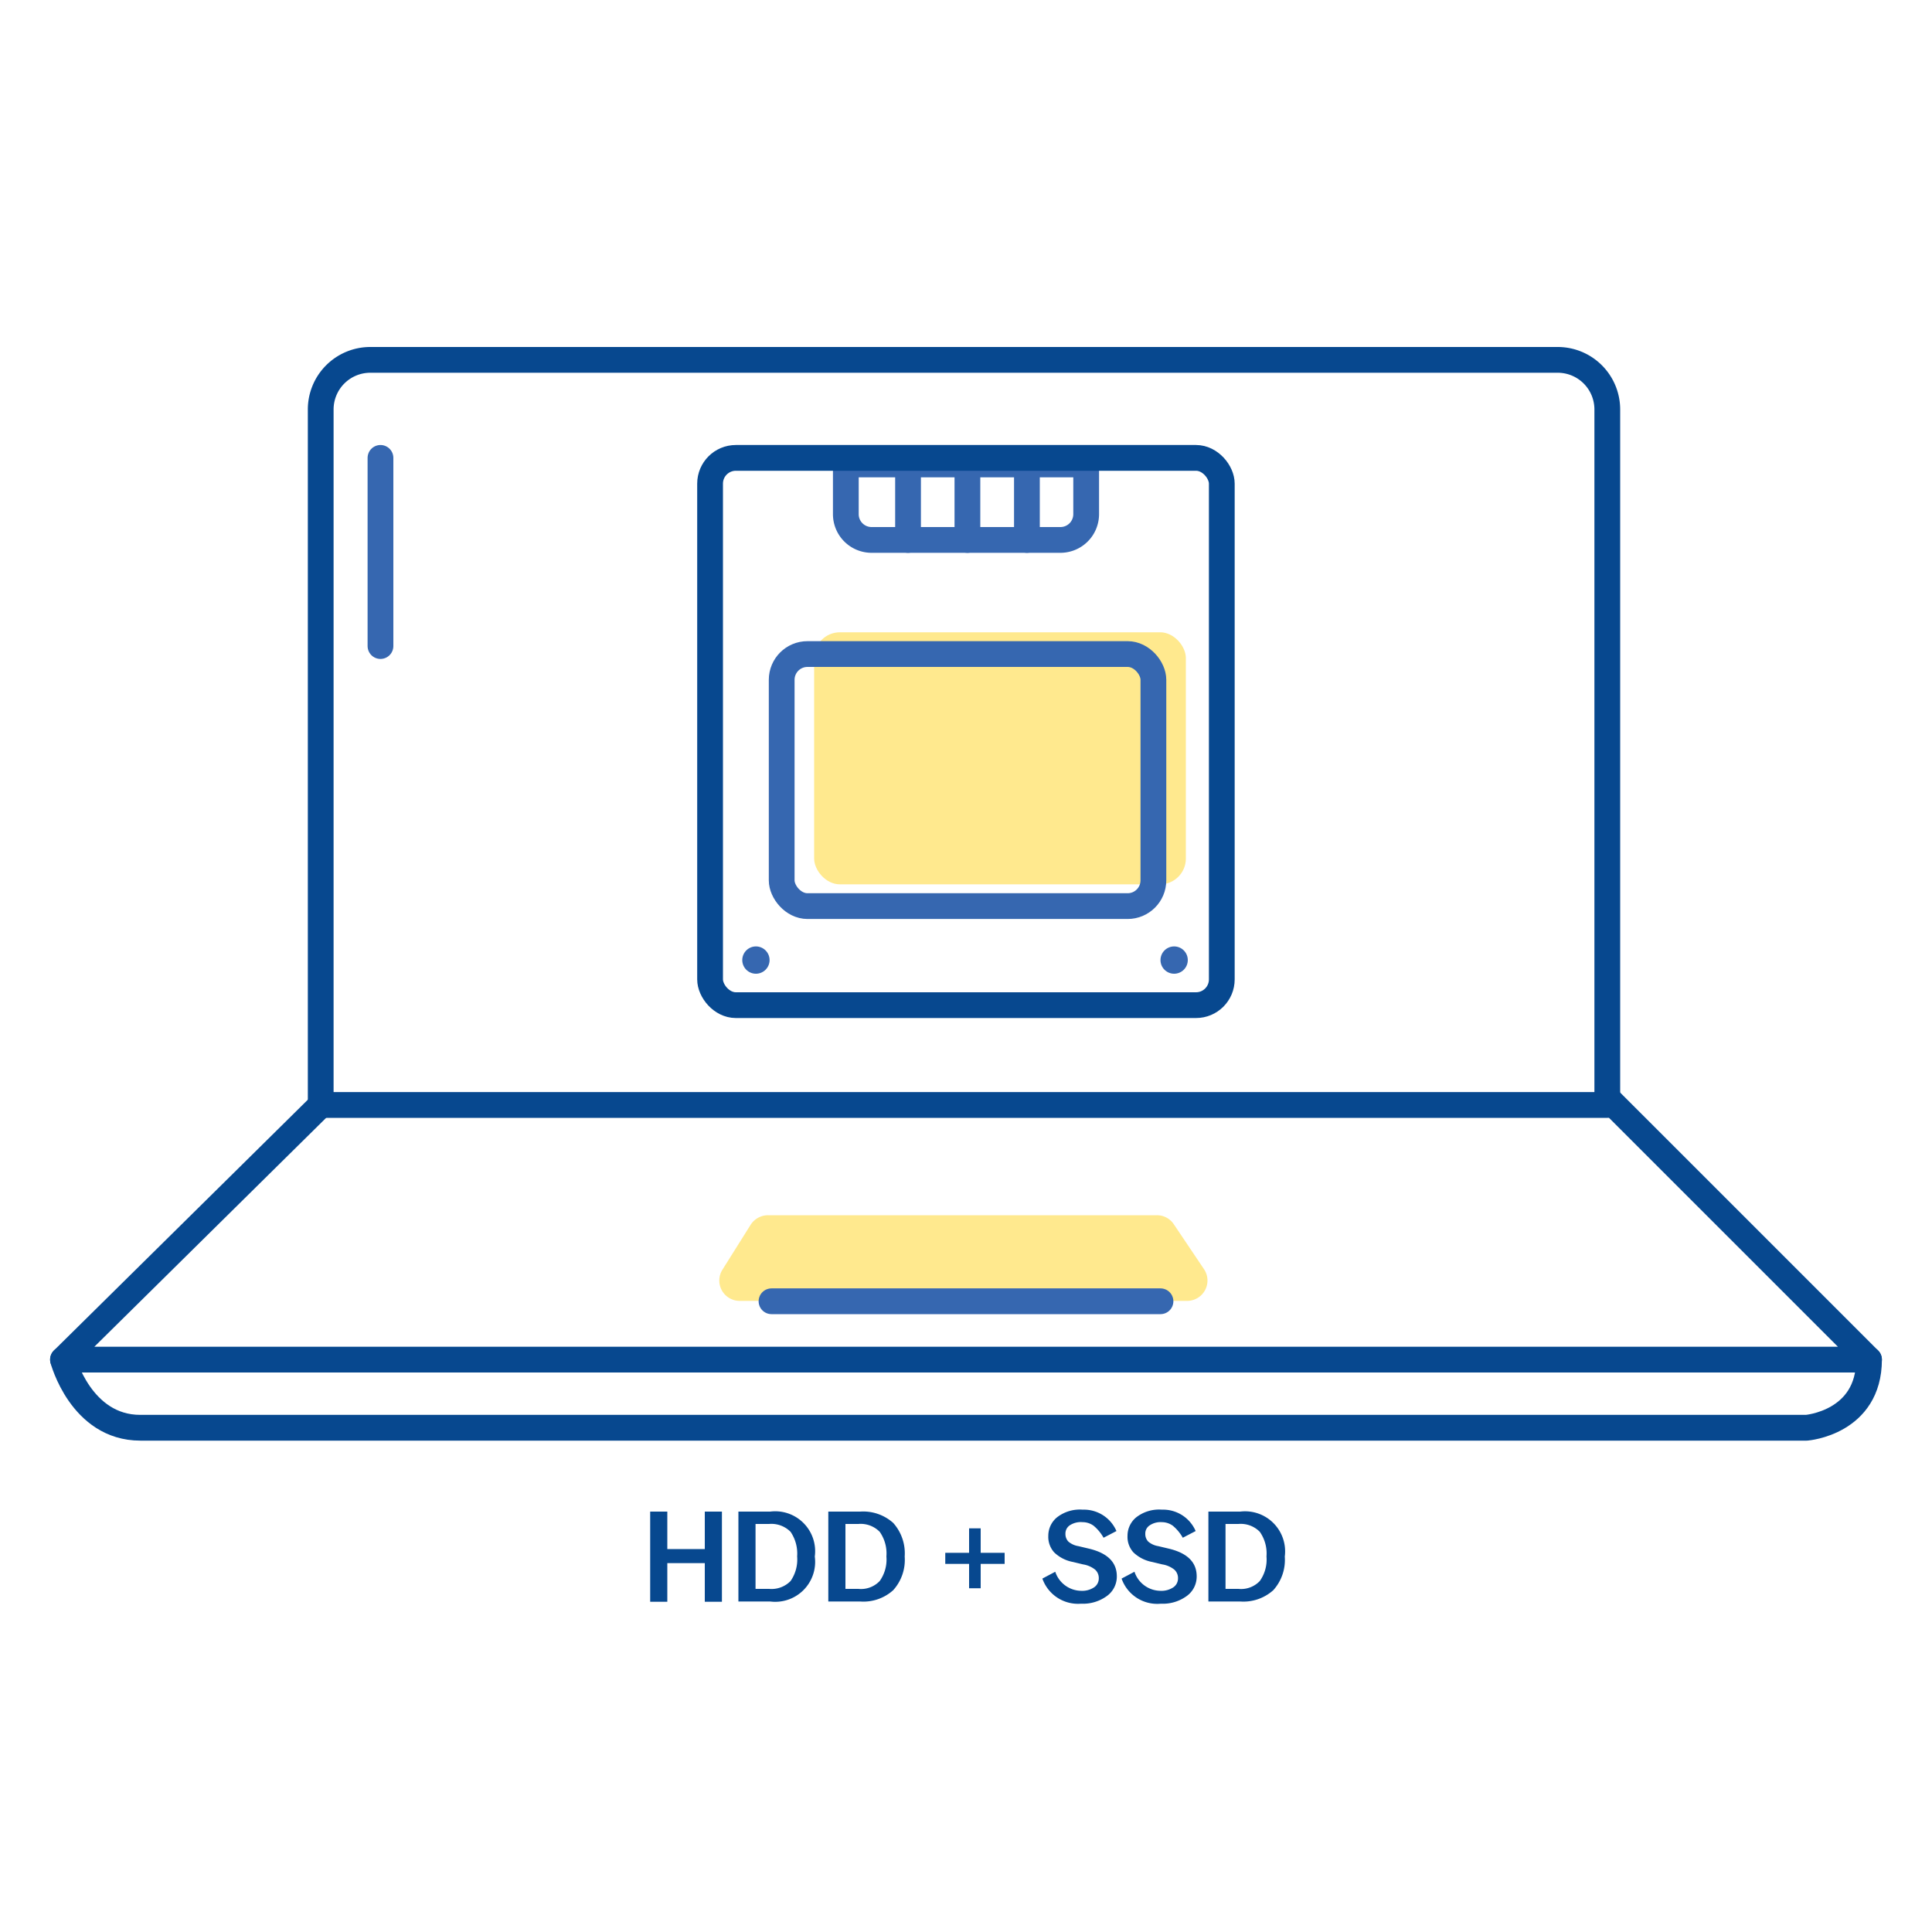 <svg id="Warstwa_1" data-name="Warstwa 1" xmlns="http://www.w3.org/2000/svg" viewBox="0 0 150 150"><defs><style>.cls-1{fill:#ffdb43;opacity:0.6;}.cls-2{fill:#07488f;}.cls-3,.cls-4{fill:none;stroke-linecap:round;stroke-linejoin:round;stroke-width:2px;}.cls-3{stroke:#07488f;}.cls-4{stroke:#3667b0;}.cls-5{fill:#3667b0;}</style></defs><title>ikonki</title><rect class="cls-1" x="63.21" y="49.09" width="28.86" height="19.57" rx="2"/><path class="cls-2" d="M50.48,117.36h1.33v2.91h2.91v-2.91h1.33v7H54.72v-3H51.81v3H50.48Z"/><path class="cls-2" d="M57.33,117.36H59.8a3.1,3.1,0,0,1,3.46,3.49v0a3.1,3.1,0,0,1-3.46,3.49H57.33Zm1.33,6h1.05a2.07,2.07,0,0,0,1.67-.61,2.93,2.93,0,0,0,.51-1.91v0a3,3,0,0,0-.51-1.91,2.1,2.1,0,0,0-1.67-.61H58.66Z"/><path class="cls-2" d="M64.31,117.36h2.47a3.49,3.49,0,0,1,2.57.88,3.54,3.54,0,0,1,.89,2.61v0a3.51,3.51,0,0,1-.89,2.61,3.45,3.45,0,0,1-2.57.88H64.31Zm1.33,6h1a2,2,0,0,0,1.66-.61,2.87,2.87,0,0,0,.52-1.91v0a2.91,2.91,0,0,0-.52-1.91,2.07,2.07,0,0,0-1.66-.61h-1Z"/><path class="cls-2" d="M75.24,121.42H73.39v-.86h1.85v-1.9h.9v1.9H78v.86H76.14v1.89h-.9Z"/><path class="cls-2" d="M80.93,122.56l1-.53a2.15,2.15,0,0,0,2,1.48,1.67,1.67,0,0,0,1-.26.83.83,0,0,0,.38-.71.88.88,0,0,0-.28-.67,2,2,0,0,0-.94-.41l-.79-.19a2.84,2.84,0,0,1-1.45-.74,1.8,1.8,0,0,1-.46-1.29,1.85,1.85,0,0,1,.67-1.43,2.88,2.88,0,0,1,2-.6,2.75,2.75,0,0,1,2.62,1.66l-1,.52a3.32,3.32,0,0,0-.77-.93,1.45,1.45,0,0,0-.86-.28,1.56,1.56,0,0,0-1,.25.77.77,0,0,0-.33.65.85.85,0,0,0,.23.61,1.58,1.58,0,0,0,.77.35l.8.19c1.46.34,2.19,1.06,2.19,2.15a1.86,1.86,0,0,1-.78,1.54,3.14,3.14,0,0,1-2,.59A2.93,2.93,0,0,1,80.93,122.56Z"/><path class="cls-2" d="M87.08,122.56l1-.53a2.15,2.15,0,0,0,2,1.48,1.67,1.67,0,0,0,1-.26.83.83,0,0,0,.38-.71.88.88,0,0,0-.28-.67,2,2,0,0,0-.94-.41l-.79-.19a2.88,2.88,0,0,1-1.45-.74,1.8,1.8,0,0,1-.46-1.29,1.85,1.85,0,0,1,.67-1.43,2.88,2.88,0,0,1,2-.6,2.75,2.75,0,0,1,2.62,1.66l-1,.52a3.32,3.32,0,0,0-.77-.93,1.45,1.45,0,0,0-.86-.28,1.5,1.5,0,0,0-.94.25.75.75,0,0,0-.34.65.85.85,0,0,0,.23.61,1.58,1.58,0,0,0,.77.35l.8.19c1.46.34,2.19,1.06,2.19,2.15a1.86,1.86,0,0,1-.78,1.54,3.14,3.14,0,0,1-2,.59A2.93,2.93,0,0,1,87.08,122.56Z"/><path class="cls-2" d="M93.82,117.36h2.47a3.11,3.11,0,0,1,3.46,3.49v0a3.51,3.51,0,0,1-.89,2.61,3.47,3.47,0,0,1-2.57.88H93.82Zm1.33,6h1a2,2,0,0,0,1.66-.61,2.87,2.87,0,0,0,.52-1.91v0a2.91,2.91,0,0,0-.52-1.91,2.07,2.07,0,0,0-1.66-.61h-1Z"/><path class="cls-1" d="M56.07,98.61l2.21-3.52a1.61,1.61,0,0,1,1.36-.74H89.81a1.57,1.57,0,0,1,1.33.71l2.36,3.51A1.58,1.58,0,0,1,92.17,101H57.43A1.58,1.58,0,0,1,56.07,98.61Z"/><path class="cls-3" d="M28.74,27.94h92.2a3.85,3.85,0,0,1,3.85,3.85v54a0,0,0,0,1,0,0H24.9a0,0,0,0,1,0,0v-54A3.85,3.85,0,0,1,28.74,27.94Z"/><polyline class="cls-3" points="24.89 85.81 4.89 105.56 145.11 105.56 124.79 85.24"/><path class="cls-3" d="M4.89,105.56s1.39,5.29,6,5.29H140.26s4.85-.38,4.85-5.29"/><line class="cls-4" x1="59.9" y1="101.03" x2="90.1" y2="101.03"/><line class="cls-4" x1="29.54" y1="35.55" x2="29.54" y2="50.16"/><path class="cls-4" d="M65.67,36.06H84.33a0,0,0,0,1,0,0v3.86a2,2,0,0,1-2,2H67.67a2,2,0,0,1-2-2V36.06A0,0,0,0,1,65.67,36.06Z"/><line class="cls-4" x1="70.5" y1="36.06" x2="70.5" y2="41.92"/><line class="cls-4" x1="75.11" y1="36.06" x2="75.11" y2="41.92"/><line class="cls-4" x1="79.73" y1="36.06" x2="79.73" y2="41.92"/><circle class="cls-5" cx="58.69" cy="74.54" r="1.06"/><circle class="cls-5" cx="91.16" cy="74.54" r="1.06"/><rect class="cls-4" x="60.69" y="50.78" width="28.86" height="19.57" rx="2"/><rect class="cls-3" x="55.13" y="35.55" width="39.73" height="42.49" rx="2"/></svg>